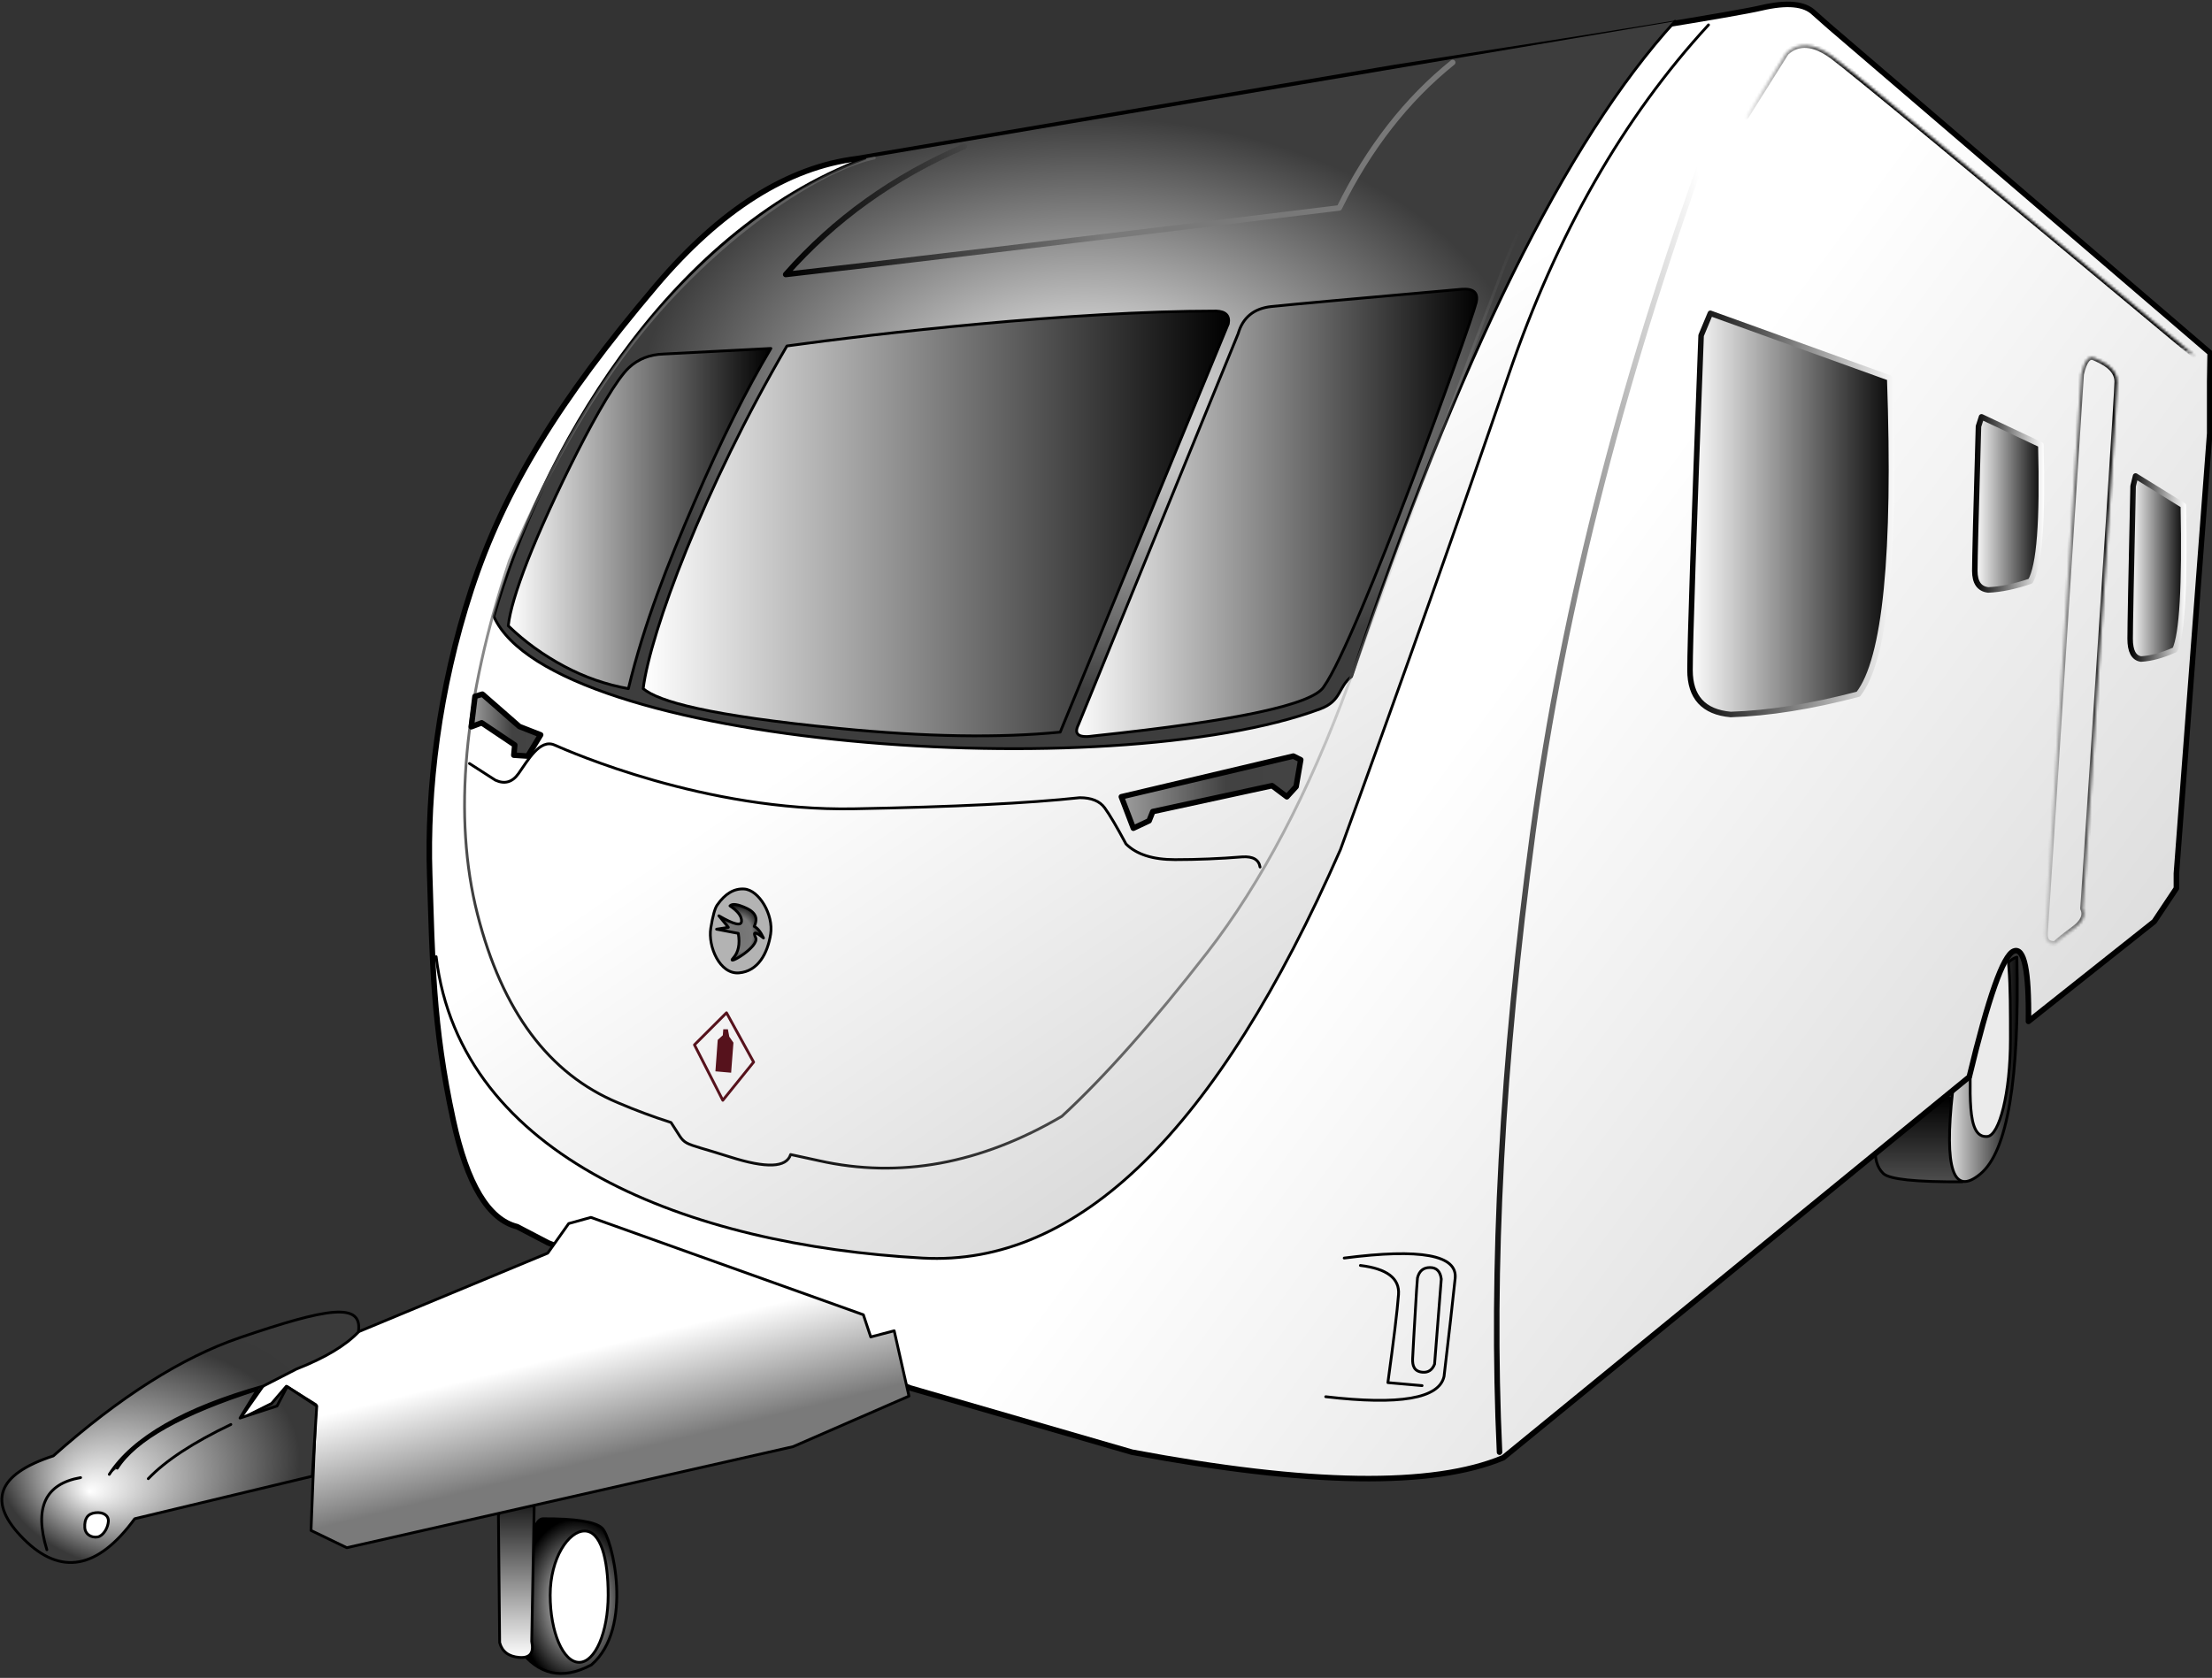 <?xml version="1.0" standalone="no"?><!-- Generator: Gravit.io --><svg xmlns="http://www.w3.org/2000/svg" xmlns:xlink="http://www.w3.org/1999/xlink" style="isolation:isolate" viewBox="0 0 800 607" width="800" height="607"><rect x="0" y="0" width="800" height="607" fill="#333333" stroke="none"/><defs><clipPath id="_clipPath_A6YLhIvetB9dLIAfqh5afWVjZ1DBIpzB"><rect width="800" height="607"/></clipPath></defs><g clip-path="url(#_clipPath_A6YLhIvetB9dLIAfqh5afWVjZ1DBIpzB)"><g id="Caravan"><path d=" M 277.716 324.278 Q 274.121 315.918 267.6 315.416 C 261.079 314.914 252.133 323.526 250.795 331.719 C 249.457 339.912 248.705 352.035 258.236 357.051 Q 267.767 362.068 274.873 354.878 Q 279.472 349.025 280.141 346.183" fill="none" vector-effect="non-scaling-stroke" stroke-width="1" stroke="rgb(0,0,0)" stroke-linejoin="round" stroke-linecap="round" stroke-miterlimit="3"/><linearGradient id="_lgradient_270" x1="50%" y1="100%" x2="50%" y2="0%"><stop offset="0%" stop-opacity="1" style="stop-color:rgb(78,78,78)"/><stop offset="100%" stop-opacity="1" style="stop-color:rgb(0,0,0)"/></linearGradient><path d=" M 709.705 427.531 Q 684.457 427.698 681.112 424.521 Q 677.768 421.344 678.27 414.656 L 681.28 397.767 L 705.358 397.266 L 709.705 427.531 Z " fill="url(#_lgradient_270)" vector-effect="non-scaling-stroke" stroke-width="1" stroke="rgb(0,0,0)" stroke-linejoin="round" stroke-linecap="round" stroke-miterlimit="3"/><linearGradient id="_lgradient_271" x1="0%" y1="50%" x2="100%" y2="50%"><stop offset="0%" stop-opacity="1" style="stop-color:rgb(255,255,255)"/><stop offset="100%" stop-opacity="1" style="stop-color:rgb(0,0,0)"/></linearGradient><path d=" M 729.436 346.266 Q 730.941 412.482 716.227 424.688 Q 701.512 436.895 706.194 394.925 Q 720.407 348.607 729.436 346.266 Z " fill="url(#_lgradient_271)" vector-effect="non-scaling-stroke" stroke-width="1" stroke="rgb(0,0,0)" stroke-linejoin="round" stroke-linecap="round" stroke-miterlimit="3"/><path d=" M 712.715 375.528 C 712.715 355.871 718.41 339.243 722.748 339.243 C 727.085 339.243 727.095 356.206 727.095 375.863 C 727.095 395.52 723.072 410.775 718.735 411.144 C 710.876 411.813 712.715 395.185 712.715 375.528 Z " fill="rgb(235,235,235)" vector-effect="non-scaling-stroke" stroke-width="1" stroke="rgb(0,0,0)" stroke-linejoin="round" stroke-linecap="round" stroke-miterlimit="3"/><linearGradient id="_lgradient_272" x1="64.245%" y1="39.018%" x2="98.306%" y2="60.337%"><stop offset="0%" stop-opacity="1" style="stop-color:rgb(255,255,255)"/><stop offset="100%" stop-opacity="1" style="stop-color:rgb(222,222,222)"/></linearGradient><path d=" M 543.665 527.356 L 712.214 389.574 Q 722.581 346.434 728.266 344.093 Q 733.951 341.752 733.617 369.509 L 779.098 333.391 L 787.124 321.352 L 787.124 316.001 L 799.163 156.816 L 799.163 138.089 L 799.331 127.68 L 661.549 9.504 L 656.114 4.696 Q 650.973 -0.404 637.01 2.857 Q 623.048 6.117 504.37 24.427 L 310.016 57.382 Q 272.282 62.008 237.167 103.476 C 202.053 144.944 182.322 177.049 170.45 213.334 C 158.578 249.618 154.398 286.07 155.401 316.336 C 156.404 346.601 156.404 370.679 163.929 405.292 Q 171.453 439.904 187.004 443.75 L 198.207 449.603 L 329.133 502.107 L 409.395 525.349 Q 505.374 543.408 543.665 527.356 Z " fill="url(#_lgradient_272)" vector-effect="non-scaling-stroke" stroke-width="2" stroke="rgb(0,0,0)" stroke-linejoin="round" stroke-linecap="round" stroke-miterlimit="3"/><linearGradient id="_lgradient_273" x1="31.241%" y1="56.958%" x2="55.369%" y2="91.43%"><stop offset="0%" stop-opacity="1" style="stop-color:rgb(255,255,255)"/><stop offset="100%" stop-opacity="1" style="stop-color:rgb(220,220,220)"/></linearGradient><path d=" M 617.907 9.002 Q 571.756 59.165 545.672 135.413 Q 519.587 211.662 484.807 307.306 Q 417.922 459.803 333.648 455.121 C 249.374 450.439 166.437 419.003 157.742 346.099" fill="url(#_lgradient_273)" vector-effect="non-scaling-stroke" stroke-width="1" stroke="rgb(0,0,0)" stroke-linejoin="round" stroke-linecap="round" stroke-miterlimit="3"/><radialGradient id="_rgradient_51" fx="50%" fy="50%" cx="50%" cy="50%" r="50%"><stop offset="0%" stop-opacity="1" style="stop-color:rgb(255,255,255)"/><stop offset="75.217%" stop-opacity="1" style="stop-color:rgb(61,61,61)"/></radialGradient><path d=" M 605.827 7.684 Q 546.634 72.562 488.779 244.79 C 483.857 248.576 485.295 253.562 477.409 256.494 C 401.718 284.641 199.804 270.299 178.603 223.052 C 194.99 165.532 240.301 84.27 312.799 57.273" fill="url(#_rgradient_51)" vector-effect="non-scaling-stroke" stroke-width="1" stroke="rgb(0,0,0)" stroke-linejoin="round" stroke-linecap="round" stroke-miterlimit="3"/><linearGradient id="_lgradient_274" x1="93.304%" y1="6.094%" x2="4.579%" y2="98.342%"><stop offset="0%" stop-opacity="1" style="stop-color:rgb(255,255,255)"/><stop offset="100%" stop-opacity="1" style="stop-color:rgb(0,0,0)"/></linearGradient><path d=" M 542.327 525.349 Q 537.645 425.692 554.366 301.287 Q 571.088 176.882 621.21 42.464" fill="none" vector-effect="non-scaling-stroke" stroke-width="2" stroke="url(#_lgradient_274)" stroke-linejoin="round" stroke-linecap="round" stroke-miterlimit="3"/><mask id="_mask_3qwjqnLsQ7tXfiABDNWz6NYH5OYQxtrx"><path d=" M 631.284 42.444 L 645.998 19.035 Q 652.687 13.015 662.719 20.372 Q 672.752 27.729 793.813 128.725" fill="white" stroke="none"/></mask><linearGradient id="_lgradient_275" x1="-1.26%" y1="25.635%" x2="24.255%" y2="25.635%"><stop offset="0%" stop-opacity="1" style="stop-color:rgb(255,255,255)"/><stop offset="100%" stop-opacity="1" style="stop-color:rgb(0,0,0)"/></linearGradient><path d=" M 631.284 42.444 L 645.998 19.035 Q 652.687 13.015 662.719 20.372 Q 672.752 27.729 793.813 128.725" fill="none" mask="url(#_mask_3qwjqnLsQ7tXfiABDNWz6NYH5OYQxtrx)" vector-effect="non-scaling-stroke" stroke-width="2" stroke="url(#_lgradient_275)" stroke-linejoin="round" stroke-linecap="round" stroke-miterlimit="3"/><linearGradient id="_lgradient_276" x1="65.148%" y1="5.488%" x2="20.841%" y2="97.991%"><stop offset="0%" stop-opacity="0" style="stop-color:rgb(255,255,255)"/><stop offset="100%" stop-opacity="1" style="stop-color:rgb(0,0,0)"/></linearGradient><path d=" M 596.727 11.9 Q 561.055 51.585 543.665 97.066 Q 526.275 142.548 487.928 246.887 Q 466.079 306.637 436.65 344.538 Q 407.221 382.44 384.034 403.843 Q 339.891 429.705 296.193 419.895 Q 292.18 419.003 285.937 417.665 Q 283.708 424.8 264.088 418.557 C 244.469 412.315 248.928 415.436 242.685 406.072 Q 232.876 402.951 223.512 398.938 Q 186.057 383.331 172.68 330.716 Q 159.303 278.1 184.273 202.744 Q 207.014 149.236 235.997 115.348 C 264.98 81.46 298.828 60.746 316.218 57.179" fill="none" vector-effect="non-scaling-stroke" stroke-width="1" stroke="url(#_lgradient_276)" stroke-linejoin="round" stroke-linecap="round" stroke-miterlimit="3"/><path d=" M 486.144 455.121 Q 527.613 449.77 526.275 462.478 Q 524.937 475.186 522.262 497.927 Q 519.587 509.966 479.456 505.284" fill="none" vector-effect="non-scaling-stroke" stroke-width="1" stroke="rgb(0,0,0)" stroke-linejoin="round" stroke-linecap="round" stroke-miterlimit="3"/><path d=" M 491.997 457.796 Q 506.461 459.552 505.792 468.33 Q 505.123 477.109 501.946 500.184 L 514.319 501.271" fill="none" vector-effect="non-scaling-stroke" stroke-width="1" stroke="rgb(0,0,0)" stroke-linejoin="round" stroke-linecap="round" stroke-miterlimit="3"/><linearGradient id="_lgradient_277" x1="100%" y1="50%" x2="0%" y2="50%"><stop offset="0%" stop-opacity="1" style="stop-color:rgb(119,119,119)"/><stop offset="52.174%" stop-opacity="1" style="stop-color:rgb(122,122,122)"/><stop offset="100%" stop-opacity="1" style="stop-color:rgb(0,0,0)"/></linearGradient><path d=" M 348.809 52.923 Q 310.461 69.421 284.154 99.296 Q 331.864 93.945 484.361 75.217 Q 500.413 42.667 525.383 22.602" fill="none" vector-effect="non-scaling-stroke" stroke-width="2" stroke="url(#_lgradient_277)" stroke-linejoin="round" stroke-linecap="round" stroke-miterlimit="3"/><linearGradient id="_lgradient_278" x1="0%" y1="50%" x2="100%" y2="50%"><stop offset="0%" stop-opacity="1" style="stop-color:rgb(255,255,255)"/><stop offset="100%" stop-opacity="1" style="stop-color:rgb(0,0,0)"/></linearGradient><path d=" M 239.969 128.076 Q 232.463 128.332 227.484 132.981 C 218.802 141.089 198.542 183.013 190.85 202.744 Q 184.64 218.674 183.827 226.396 Q 192.701 234.991 204.186 241.111 Q 215.144 246.949 227.261 249.137 C 232.896 225.667 241.66 203.609 251.173 181.584 Q 265.498 148.417 278.803 126.05 L 239.969 128.076 Z " fill="url(#_lgradient_278)" vector-effect="non-scaling-stroke" stroke-width="1" stroke="rgb(0,0,0)" stroke-linejoin="round" stroke-linecap="round" stroke-miterlimit="3"/><linearGradient id="_lgradient_279" x1="0%" y1="50%" x2="100%" y2="50%"><stop offset="0%" stop-opacity="1" style="stop-color:rgb(255,255,255)"/><stop offset="100%" stop-opacity="1" style="stop-color:rgb(0,0,0)"/></linearGradient><path d=" M 232.612 249.137 C 235.182 228.695 254.592 176.539 284.6 125.158 C 316.552 120.719 387.115 112.526 439.87 112.526 C 443.308 112.649 444.802 114.225 444.23 117.132 L 383.436 264.855 Q 350.179 268.118 303.51 263.517 C 256.022 258.835 238.297 253.819 232.612 249.137 Z " fill="url(#_lgradient_279)" vector-effect="non-scaling-stroke" stroke-width="1" stroke="rgb(0,0,0)" stroke-linejoin="round" stroke-linecap="round" stroke-miterlimit="3"/><linearGradient id="_lgradient_280" x1="0%" y1="50%" x2="100%" y2="50%"><stop offset="0%" stop-opacity="1" style="stop-color:rgb(255,255,255)"/><stop offset="100%" stop-opacity="1" style="stop-color:rgb(0,0,0)"/></linearGradient><path d=" M 390.013 262.179 L 447.797 120.699 Q 450.33 111.898 459.837 110.889 Q 470.121 109.798 528.505 104.647 Q 535.205 104.085 533.855 109.551 C 531.885 117.534 491.08 231.148 478.747 248.468 Q 472.767 258.085 395.81 266.193 Q 387.338 267.53 390.013 262.179 Z " fill="url(#_lgradient_280)" vector-effect="non-scaling-stroke" stroke-width="1" stroke="rgb(0,0,0)" stroke-linejoin="round" stroke-linecap="round" stroke-miterlimit="3"/><path d=" M 169.781 276.205 L 179.145 282.225 Q 184.161 284.565 187.506 279.884 C 190.85 275.202 195.197 267.176 200.548 269.517 C 205.899 271.857 255.059 293.595 308.901 292.592 Q 362.743 291.588 390.5 288.579 Q 396.854 288.579 399.529 292.257 Q 402.205 295.936 407.221 305.3 Q 412.906 310.985 424.945 310.985 Q 436.984 310.985 449.358 309.982 Q 455.043 309.647 455.712 313.66" fill="none" vector-effect="non-scaling-stroke" stroke-width="1" stroke="rgb(0,0,0)" stroke-linejoin="round" stroke-linecap="round" stroke-miterlimit="3"/><linearGradient id="_lgradient_281" x1="0%" y1="50%" x2="100%" y2="50%"><stop offset="0%" stop-opacity="1" style="stop-color:rgb(158,158,158)"/><stop offset="58.261%" stop-opacity="1" style="stop-color:rgb(66,66,66)"/><stop offset="100%" stop-opacity="1" style="stop-color:rgb(67,67,67)"/></linearGradient><path d=" M 405.549 288.244 L 409.896 299.614 L 415.581 296.939 L 416.919 293.595 L 460.06 284.231 L 465.41 288.244 L 468.754 284.565 L 470.427 274.867 L 467.751 273.53 L 405.549 288.244 Z " fill="url(#_lgradient_281)" vector-effect="non-scaling-stroke" stroke-width="2" stroke="rgb(0,0,0)" stroke-linejoin="round" stroke-linecap="round" stroke-miterlimit="3"/><linearGradient id="_lgradient_282" x1="0%" y1="50%" x2="100%" y2="50%"><stop offset="0%" stop-opacity="1" style="stop-color:rgb(158,158,158)"/><stop offset="58.261%" stop-opacity="1" style="stop-color:rgb(66,66,66)"/><stop offset="100%" stop-opacity="1" style="stop-color:rgb(67,67,67)"/></linearGradient><path d=" M 186.168 269.517 L 185.834 273.195 L 190.85 273.53 L 195.532 265.838 L 187.84 262.828 L 174.463 251.123 L 171.788 251.918 L 170.45 262.912 L 174.212 261.49 L 186.168 269.517 Z " fill="url(#_lgradient_282)" vector-effect="non-scaling-stroke" stroke-width="2" stroke="rgb(0,0,0)" stroke-linejoin="round" stroke-linecap="round" stroke-miterlimit="3"/><path d=" M 262.751 366.387 L 251.157 377.981 L 261.413 398.046 L 272.56 384.223 L 262.751 366.387 Z " fill="none" vector-effect="non-scaling-stroke" stroke-width="1" stroke="rgb(86,18,28)" stroke-linejoin="round" stroke-linecap="round" stroke-miterlimit="3"/><linearGradient id="_lgradient_283" x1="0%" y1="50%" x2="100%" y2="50%"><stop offset="0%" stop-opacity="1" style="stop-color:rgb(255,255,255)"/><stop offset="100%" stop-opacity="1" style="stop-color:rgb(0,0,0)"/></linearGradient><linearGradient id="_lgradient_284" x1="100%" y1="50%" x2="0%" y2="50%"><stop offset="0%" stop-opacity="1" style="stop-color:rgb(255,255,255)"/><stop offset="100%" stop-opacity="1" style="stop-color:rgb(0,0,0)"/></linearGradient><path d=" M 618.575 113.341 L 683.453 136.751 Q 686.798 232.396 672.083 251.123 Q 646.667 257.812 625.933 258.481 Q 611.218 257.143 611.218 242.428 Q 611.218 227.714 615.231 121.368 L 618.575 113.341 Z " fill="url(#_lgradient_283)" vector-effect="non-scaling-stroke" stroke-width="2" stroke="url(#_lgradient_284)" stroke-linejoin="round" stroke-linecap="round" stroke-miterlimit="3"/><linearGradient id="_lgradient_285" x1="0%" y1="50%" x2="100%" y2="50%"><stop offset="0%" stop-opacity="1" style="stop-color:rgb(255,255,255)"/><stop offset="100%" stop-opacity="1" style="stop-color:rgb(0,0,0)"/></linearGradient><linearGradient id="_lgradient_286" x1="100%" y1="50%" x2="0%" y2="50%"><stop offset="0%" stop-opacity="1" style="stop-color:rgb(255,255,255)"/><stop offset="100%" stop-opacity="1" style="stop-color:rgb(0,0,0)"/></linearGradient><path d=" M 772.362 172.2 L 789.635 182.88 Q 790.525 226.515 786.607 235.059 Q 779.841 238.11 774.321 238.415 Q 770.403 237.805 770.403 231.092 Q 770.403 224.379 771.471 175.861 L 772.362 172.2 Z " fill="url(#_lgradient_285)" vector-effect="non-scaling-stroke" stroke-width="2" stroke="url(#_lgradient_286)" stroke-linejoin="round" stroke-linecap="round" stroke-miterlimit="3"/><linearGradient id="_lgradient_287" x1="0%" y1="50%" x2="100%" y2="50%"><stop offset="0%" stop-opacity="1" style="stop-color:rgb(255,255,255)"/><stop offset="100%" stop-opacity="1" style="stop-color:rgb(0,0,0)"/></linearGradient><linearGradient id="_lgradient_288" x1="100%" y1="50%" x2="0%" y2="50%"><stop offset="0%" stop-opacity="1" style="stop-color:rgb(255,255,255)"/><stop offset="100%" stop-opacity="1" style="stop-color:rgb(0,0,0)"/></linearGradient><path d=" M 716.652 150.797 L 738.094 160.898 Q 739.199 202.167 734.336 210.248 Q 725.936 213.134 719.083 213.422 Q 714.22 212.845 714.22 206.496 Q 714.22 200.147 715.546 154.26 L 716.652 150.797 Z " fill="url(#_lgradient_287)" vector-effect="non-scaling-stroke" stroke-width="2" stroke="url(#_lgradient_288)" stroke-linejoin="round" stroke-linecap="round" stroke-miterlimit="3"/><mask id="_mask_nA7VA6G5hUJC3gS17JB7XxdMLjZW8khK"><path d=" M 752.679 135.413 Q 754.351 128.056 757.361 129.394 C 760.37 130.731 765.721 133.072 765.721 138.089 Q 765.721 143.105 753.348 328.709 Q 755.02 332.388 750.003 336.066 Q 744.987 339.745 743.315 341.417 Q 739.302 341.752 739.636 337.404 Q 739.971 333.057 752.679 135.413 Z " fill="white" stroke="none"/></mask><linearGradient id="_lgradient_289" x1="0%" y1="50%" x2="100%" y2="50%"><stop offset="0%" stop-opacity="1" style="stop-color:rgb(198,198,198)"/><stop offset="100%" stop-opacity="1" style="stop-color:rgb(0,0,0)"/></linearGradient><path d=" M 752.679 135.413 Q 754.351 128.056 757.361 129.394 C 760.37 130.731 765.721 133.072 765.721 138.089 Q 765.721 143.105 753.348 328.709 Q 755.02 332.388 750.003 336.066 Q 744.987 339.745 743.315 341.417 Q 739.302 341.752 739.636 337.404 Q 739.971 333.057 752.679 135.413 Z " fill="none" mask="url(#_mask_nA7VA6G5hUJC3gS17JB7XxdMLjZW8khK)" vector-effect="non-scaling-stroke" stroke-width="2" stroke="url(#_lgradient_289)" stroke-linejoin="round" stroke-linecap="round" stroke-miterlimit="3"/><radialGradient id="_rgradient_52" fx="50%" fy="50%" cx="50%" cy="50%" r="50%"><stop offset="0%" stop-opacity="1" style="stop-color:rgb(255,255,255)"/><stop offset="100%" stop-opacity="1" style="stop-color:rgb(0,0,0)"/></radialGradient><path d=" M 196.368 549.428 Q 214.009 549.344 217.715 552.772 C 221.422 556.2 229.364 588.834 213.925 602.266 Q 198.096 610.738 187.673 596.414 Q 190.125 549.428 196.368 549.428 Z " fill="url(#_rgradient_52)" vector-effect="non-scaling-stroke" stroke-width="1" stroke="rgb(0,0,0)" stroke-linejoin="round" stroke-linecap="round" stroke-miterlimit="3"/><path d=" M 512.313 466.825 L 512.647 462.311 Q 513.567 458.548 517.162 458.548 Q 520.757 458.548 521.259 462.729 L 518.834 493.496 Q 517.58 496.673 514.487 496.422 C 511.393 496.171 510.808 493.997 510.892 491.573 Q 510.975 489.148 512.313 466.825 Z " fill="none" vector-effect="non-scaling-stroke" stroke-width="1" stroke="rgb(0,0,0)" stroke-linejoin="round" stroke-linecap="round" stroke-miterlimit="3"/><linearGradient id="_lgradient_290" x1="50%" y1="100%" x2="50%" y2="0%"><stop offset="0%" stop-opacity="1" style="stop-color:rgb(255,255,255)"/><stop offset="100%" stop-opacity="1" style="stop-color:rgb(0,0,0)"/></linearGradient><path d=" M 180.26 548.313 L 180.706 594.24 Q 182.043 599.145 187.84 599.591 Q 193.637 600.037 192.299 593.794 L 193.191 545.192 L 183.827 537.165 L 180.26 548.313 Z " fill="url(#_lgradient_290)" vector-effect="non-scaling-stroke" stroke-width="1" stroke="rgb(0,0,0)" stroke-linejoin="round" stroke-linecap="round" stroke-miterlimit="3"/><path d=" M 259.406 327.371 Q 263.67 321.268 269.105 321.603 C 274.539 321.937 279.806 330.967 278.719 337.906 C 277.632 344.845 274.205 351.366 267.265 351.951 C 260.326 352.537 255.979 342.42 257.065 335.732 Q 258.152 329.044 259.406 327.371 Z " fill="rgb(179,179,179)" vector-effect="non-scaling-stroke" stroke-width="1" stroke="rgb(0,0,0)" stroke-linejoin="round" stroke-linecap="round" stroke-miterlimit="3"/><radialGradient id="_rgradient_53" fx="50%" fy="50%" cx="50%" cy="50%" r="50%"><stop offset="0%" stop-opacity="1" style="stop-color:rgb(116,116,116)"/><stop offset="52.609%" stop-opacity="1" style="stop-color:rgb(121,121,121)"/><stop offset="100%" stop-opacity="1" style="stop-color:rgb(0,0,0)"/></radialGradient><path d=" M 264.005 327.706 Q 268.352 330.632 268.185 333.307 Q 268.018 335.983 259.992 331.301 L 263.419 335.481 L 259.156 336.15 L 267.015 337.655 Q 268.018 343.507 265.175 346.601 C 262.333 349.694 274.873 342.504 273.285 339.16 Q 271.696 335.816 276.128 339.327 Q 274.623 336.066 272.783 335.147 C 273.452 333.642 274.623 330.716 269.941 328.542 Q 265.259 326.368 264.005 327.706 Z " fill="url(#_rgradient_53)" vector-effect="non-scaling-stroke" stroke-width="1" stroke="rgb(0,0,0)" stroke-linejoin="round" stroke-linecap="round" stroke-miterlimit="3"/><path d=" M 259.574 376.197 L 258.738 387.567 L 264.423 388.069 L 265.259 377.2 L 263.754 375.027 L 263.252 372.351 L 261.58 372.351 L 261.413 374.525 L 259.574 376.197 Z " fill="rgb(86,18,28)"/><linearGradient id="_lgradient_291" x1="86.539%" y1="22.965%" x2="100%" y2="50%"><stop offset="0%" stop-opacity="1" style="stop-color:rgb(255,255,255)"/><stop offset="100%" stop-opacity="1" style="stop-color:rgb(122,122,122)"/></linearGradient><path d=" M 125.415 559.906 L 286.829 523.343 L 328.743 505.061 L 323.392 481.428 L 314.92 483.658 L 312.245 475.632 L 213.702 440.406 L 205.676 442.636 L 198.096 453.337 L 100.445 493.914 L 86.622 513.533 L 98.215 507.736 L 103.566 501.494 L 114.267 508.182 L 112.484 553.664 L 125.415 559.906 Z " fill="url(#_lgradient_291)" vector-effect="non-scaling-stroke" stroke-width="1" stroke="rgb(0,0,0)" stroke-linejoin="round" stroke-linecap="round" stroke-miterlimit="3"/><radialGradient id="_rgradient_54" fx="30.717%" fy="64.946%" cx="50%" cy="50%" r="50%"><stop offset="0%" stop-opacity="1" style="stop-color:rgb(255,255,255)"/><stop offset="76.957%" stop-opacity="1" style="stop-color:rgb(57,57,57)"/><stop offset="100%" stop-opacity="1" style="stop-color:rgb(58,58,58)"/></radialGradient><path d=" M 42.41 531.138 Q 52.192 515.671 93.158 502.629 L 86.804 512.996 L 100.181 508.648 L 103.86 501.626 L 114.561 508.648 L 112.93 534.044 L 48.721 549.428 Q 28.655 576.85 8.59 556.785 Q -11.475 536.72 19.292 526.687 Q 55.409 494.582 86.845 483.881 C 118.28 473.179 131.282 470.859 129.61 481.895 Q 122.587 489.252 107.204 495.272 L 95.205 501.438 Q 52.399 513.477 39.524 533.375" fill="url(#_rgradient_54)" vector-effect="non-scaling-stroke" stroke-width="1" stroke="rgb(0,0,0)" stroke-linejoin="round" stroke-linecap="round" stroke-miterlimit="3"/><path d=" M 16.951 560.631 Q 9.928 537.89 29.157 534.546" fill="none" vector-effect="non-scaling-stroke" stroke-width="1" stroke="rgb(0,0,0)" stroke-linejoin="round" stroke-linecap="round" stroke-miterlimit="3"/><path d=" M 30.662 552.605 C 30.495 549.428 31.665 547.588 34.508 547.254 C 37.35 546.919 39.357 548.257 39.19 550.431 C 39.022 552.605 37.685 554.946 36.013 555.782 C 34.34 556.618 30.829 555.782 30.662 552.605 Z " fill="rgb(255,255,255)" vector-effect="non-scaling-stroke" stroke-width="1" stroke="rgb(0,0,0)" stroke-linejoin="round" stroke-linecap="round" stroke-miterlimit="3"/><path d=" M 83.501 515.317 Q 62.989 525.126 53.625 534.936" fill="none" vector-effect="non-scaling-stroke" stroke-width="1" stroke="rgb(0,0,0)" stroke-linejoin="round" stroke-linecap="round" stroke-miterlimit="3"/><path d=" M 198.988 577.073 C 198.988 563.661 205.634 553.859 211.417 553.859 C 217.2 553.859 219.945 563.661 219.945 577.073 C 219.945 590.485 215.249 601.374 209.466 601.374 C 203.683 601.374 198.988 590.485 198.988 577.073 Z " fill="rgb(255,255,255)" vector-effect="non-scaling-stroke" stroke-width="1" stroke="rgb(0,0,0)" stroke-linejoin="round" stroke-linecap="round" stroke-miterlimit="3"/></g></g></svg>